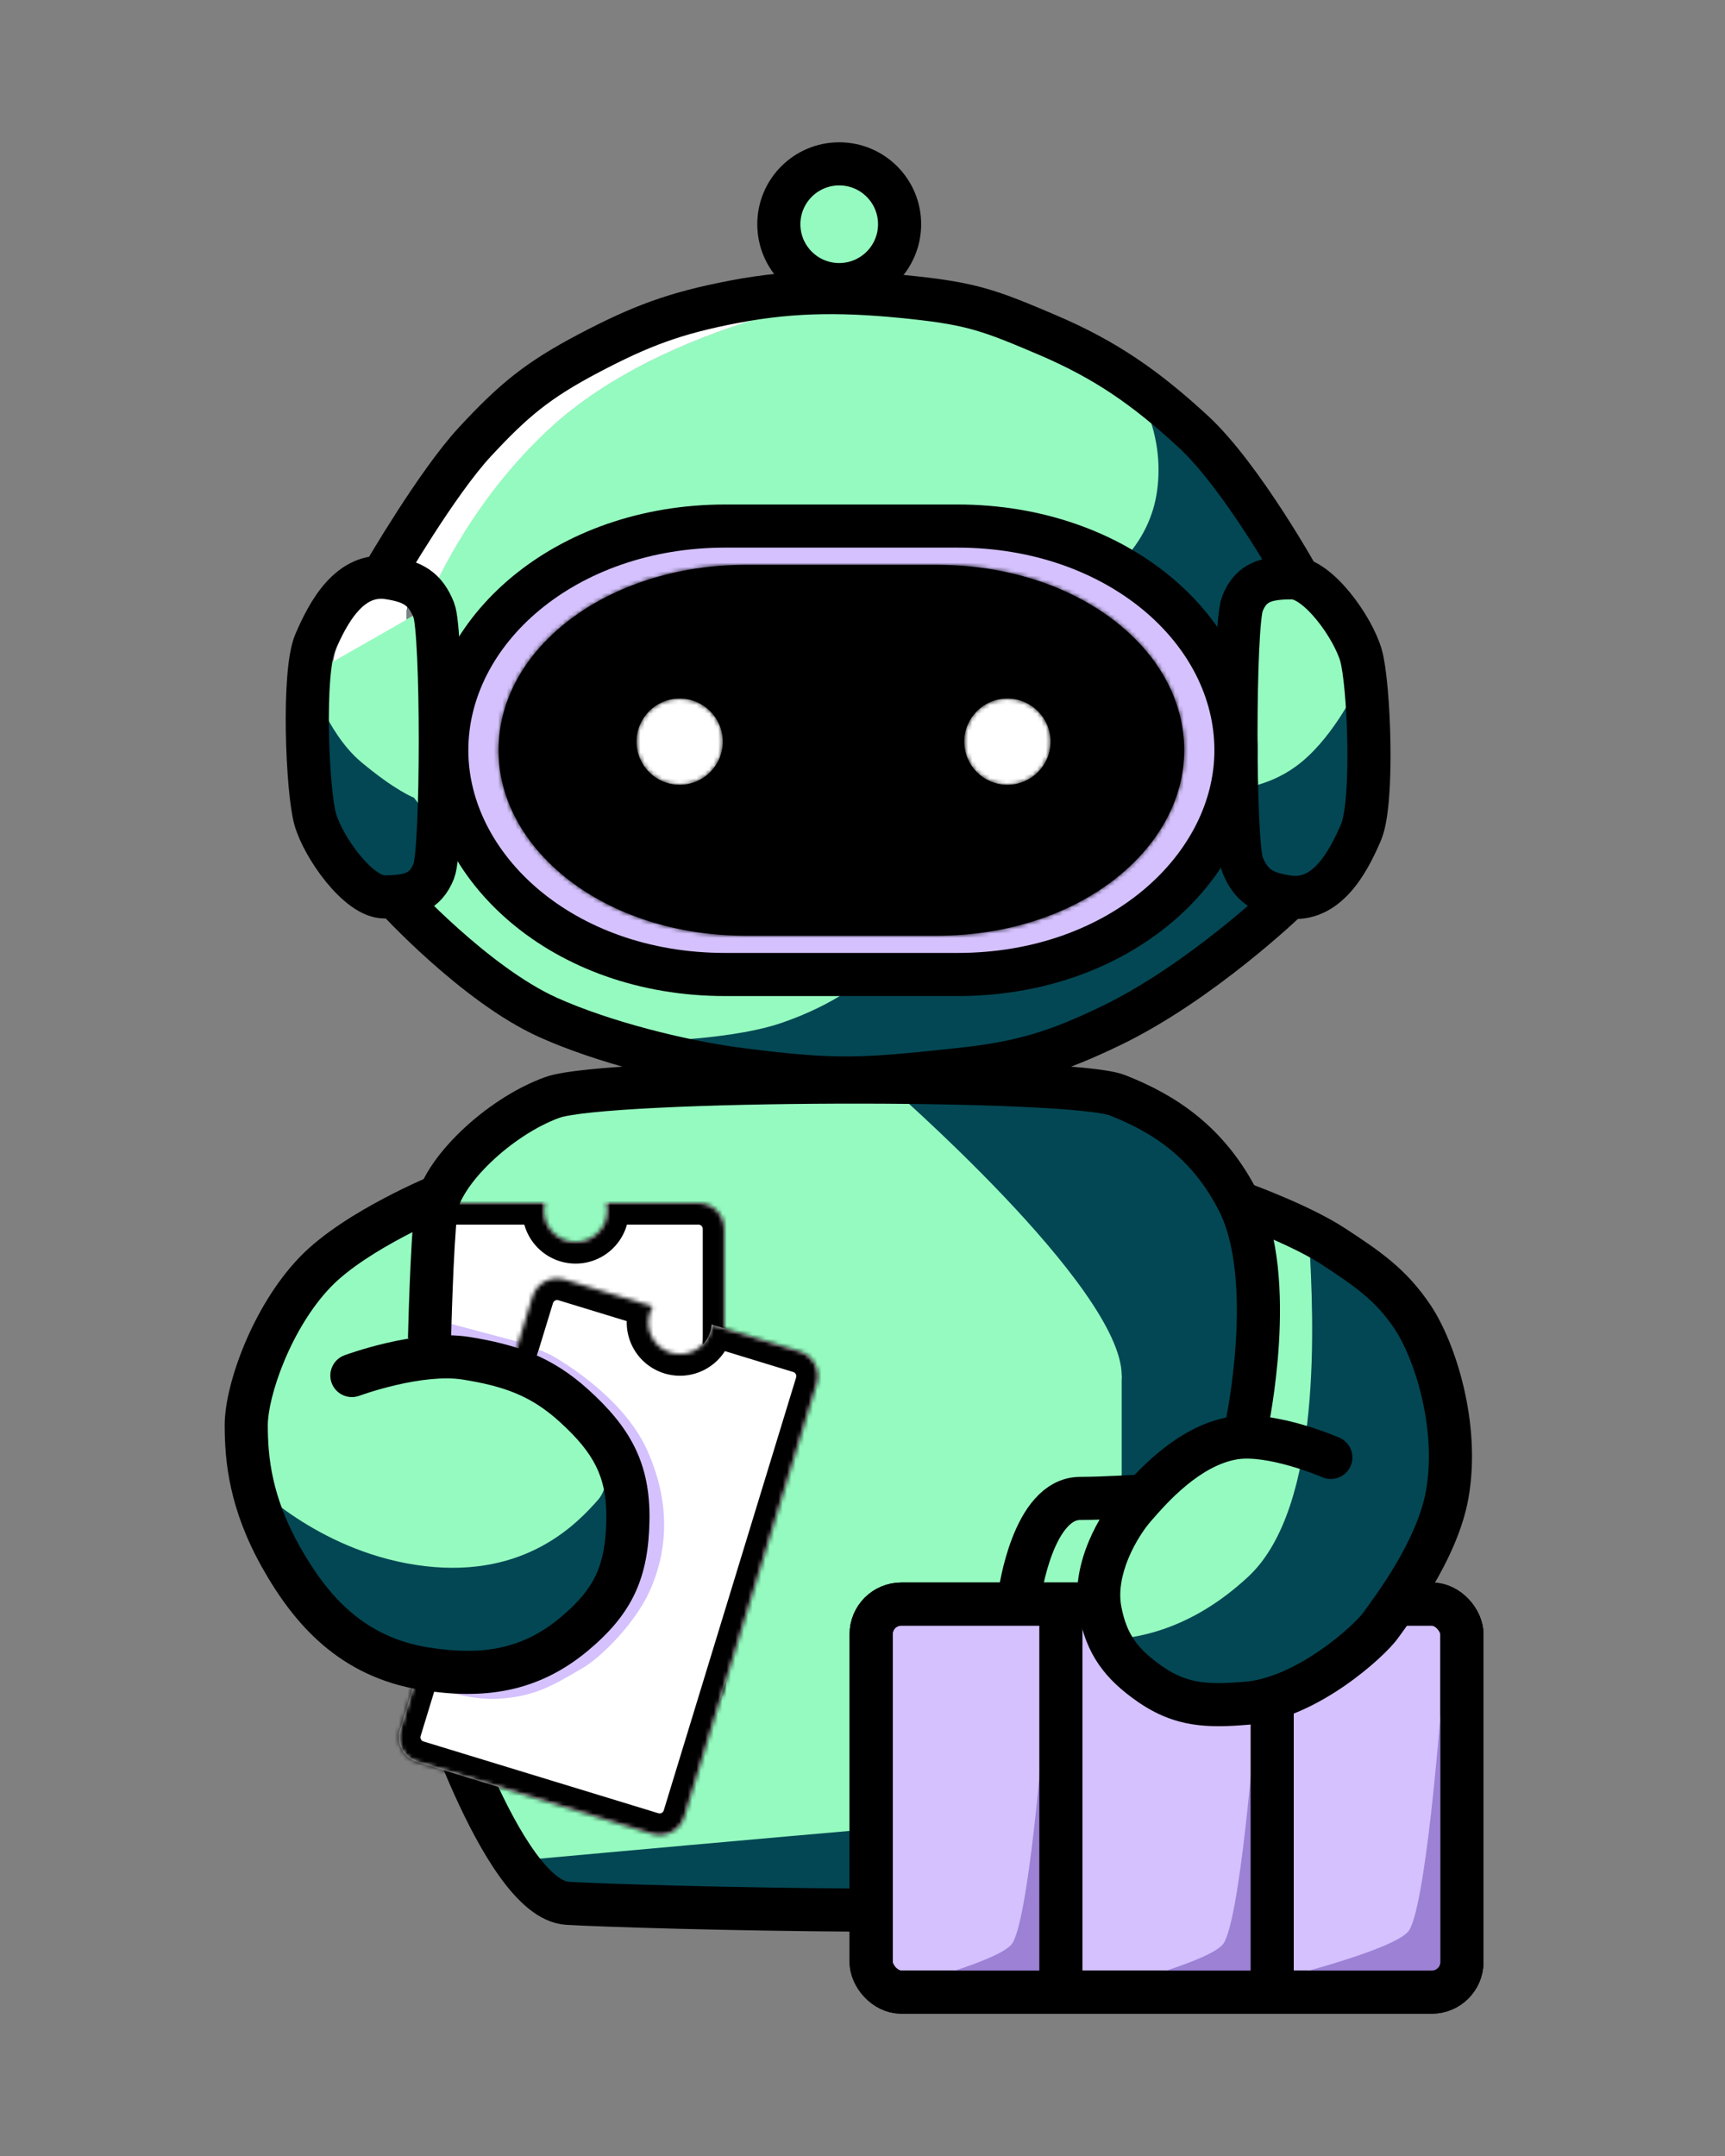 <svg width="400" height="500" viewBox="0 0 400 500" fill="none" xmlns="http://www.w3.org/2000/svg">
<rect x="0" y="0" width="400" height="500" fill="#808080" stroke="none"/>
<path d="M308.9 155.9C305.9 154.6 302.8 153.2 299.8 151.5C296.3 149.6 293.6 146.3 291.7 143.3C291.7 152.5 291.7 195.5 291.7 197.6C291.7 200 293 202 293 202C293 202 300.3 200.5 303.5 197.2C308.9 191.7 308.9 184.2 308.9 184.2V184V184.1V155.9Z" fill="#034754"/>
<path d="M268.1 100.1C266.3 98.5 264.4 96.8 262.3 95.2C236.4 74.8 208.8 72.1 193 72.1C177.1 72.1 151.8 74.4 123.7 95.2C98.6 115.1 92.4 135.8 92.4 135.8C92.4 135.8 86.4 137.1 82 142.8C77.2 148.9 77.2 154.7 77.2 154.7V184.3C77.2 184.3 77.2 191.8 82.6 197.3C85.8 200.6 93.1 202.1 93.1 202.1C93.1 202.1 94.4 200.1 94.4 197.7C94.4 195.3 94.4 141.7 94.4 141.7C94.4 141.7 94.8 137.8 98.1 135.9L99.6 136.9L104.1 144C117.1 126.3 141.6 114.3 168.7 114.3H217.4C244.5 114.3 269.1 126.3 282 144L286.5 136.9L288 135.9C288 135.9 283.4 125.8 278.8 117.1C274.9 109.6 270.1 102.9 268.1 100.1Z" fill="#034754"/>
<path d="M100.891 394.9L260 414.7L264 407.8V389.9H289.891L270.1 430.5L251 443.3L129.4 442.4L114.891 430.5L100.891 394.9Z" fill="#034754"/>
<path d="M71.6 163.7L97.2 167.9L104.4 193.8L93.5 211.5L73.9 196.8L71.6 163.7Z" fill="#034754"/>
<path d="M256.1 88.3L269.1 91.8C269.1 91.8 281.4 103.3 285.6 113.5C289.8 123.7 298.1 130.5 298.1 130.5L282.4 149.8L249.8 146.8L256.1 88.3Z" fill="#034754"/>
<path d="M189 224.8L149.4 243.6L185.7 252L222.5 249L271.5 229.2L291.6 211.5L308.101 204L313.5 195.2V183.1V163.7L286.2 165.4L275.5 195.2L259.6 214L237.3 224.1L189 224.8Z" fill="#034754"/>
<path d="M305.1 139C301.5 137 294.5 139.1 292.6 136L280.3 149.5L257.6 132.5C257.6 132.5 266.6 126.1 268.3 113.9C270.3 99.9 263 89.5 263 89.5L238.7 72.1L202.7 67.5C202.7 67.5 155.7 74 128.4 98.4C107.1 117.5 98.4 141.3 98.4 141.3L71.5 156.5C71.5 156.5 75.6 169.8 83.6 176.6C91.7 183.4 96 185 96 185L100.4 190.8L95.1 209.4L104.7 225.7L144.3 241.6C144.3 241.6 167.5 241.8 181 237.3C194.5 232.7 200.8 226.6 200.8 226.6L268.6 209.6L286.6 183C286.6 183 293.8 182.6 300.4 177.8C308.5 172 314.1 160.5 314.1 160.5V154.5C310.7 153.1 308.8 141 305.1 139Z" fill="#95FABF"/>
<path d="M193 120.8H219.2C257.1 120.8 286.9 143.9 286.9 172.3C286.9 199.9 257.8 223.8 219.2 223.8H193H166.8C128.1 223.8 99.1 199.9 99.1 172.3C99.1 143.9 129 120.8 166.8 120.8H193Z" fill="#D4C1FD"/>
<path d="M155.7 184.9C163.542 184.9 169.9 178.542 169.9 170.7C169.9 162.858 163.542 156.5 155.7 156.5C147.858 156.5 141.5 162.858 141.5 170.7C141.5 178.542 147.858 184.9 155.7 184.9Z" fill="white"/>
<path d="M230.2 184.9C238.042 184.9 244.4 178.542 244.4 170.7C244.4 162.858 238.042 156.5 230.2 156.5C222.358 156.5 216 162.858 216 170.7C216 178.542 222.358 184.9 230.2 184.9Z" fill="white"/>
<path d="M289.3 353.4L265.89 415.9L247.2 423.4L130.39 431.4L105.39 405.4L99.89 387.9L96 293C96 269.8 114.8 250.9 138.1 250.9H247.2C270.4 250.9 289.3 269.7 289.3 293L298.39 339.9L289.3 353.4Z" fill="#034754"/>
<path d="M121.1 319H260.1V412H121.1V319Z" fill="#95FABF"/>
<path d="M205.2 251H138C114.8 251 95.9 269.8 95.9 293.1L96.891 321.9C96.891 321.9 260.101 339.5 260.101 319C260.101 298.5 205.2 251 205.2 251Z" fill="#95FABF"/>
<path d="M96.1 375.777H137.795V405.362L150.573 410.507L260.1 409.815V415.554C260.1 415.554 260.1 420.204 251.885 420.204C243.519 420.204 120.1 431.5 120.1 431.5L96.1 375.777Z" fill="#95FABF"/>
<path d="M99.6 387C99.6 387 116.099 440.445 131.6 441.396C147.1 442.348 252.6 445.149 262.1 439.913C271.599 434.677 289.6 394.418 289.6 394.418" stroke="black" stroke-width="10"/>
<rect x="202" y="372" width="137" height="90" rx="7" fill="#D4C1FD" stroke="black" stroke-width="10"/>
<path d="M236.5 369.5C236.5 369.5 239.5 347.5 250.5 347.5C261.5 347.5 278 345.5 291 347.5C304 349.5 303.5 369.5 303.5 369.5" stroke="black" stroke-width="10"/>
<path d="M326.5 448C322.5 452.5 296 459 296 459H339L335.5 387L334 398C334 398 330.5 443.5 326.5 448Z" fill="#9C81D5"/>
<path d="M283.5 451C279.5 455.5 253 462 253 462H296L292.5 390L291 401C291 401 287.5 446.5 283.5 451Z" fill="#9C81D5"/>
<path d="M234.5 451C230.5 455.5 204 462 204 462H247L243.5 390L242 401C242 401 238.5 446.5 234.5 451Z" fill="#9C81D5"/>
<line x1="246" y1="375" x2="246" y2="459" stroke="black" stroke-width="10"/>
<line x1="295" y1="375" x2="295" y2="459" stroke="black" stroke-width="10"/>
<rect x="202" y="372" width="137" height="90" rx="7" stroke="black" stroke-width="10"/>
<path d="M293.601 284.5C293.601 284.5 312.401 290.4 322.101 303.5C331.801 316.6 330.1 344.3 330.1 344.3L317 375.1L289 391.1L272.5 394.3L256.4 379.9V366.2C256.4 366.2 259.4 355.6 272.5 344.3C285.6 332.9 290.2 338 290.2 338V333.5L293.601 284.5Z" fill="#95FABF"/>
<path d="M319.6 300.5C316.9 296.9 306.8 290.9 303.6 288C304.6 305.8 306.8 349.4 289.5 365.6C275.8 378.4 262.7 380.1 256.6 380.2L272.5 394.4L297.1 391.5L319.6 376L336.1 344.5C343.6 339.1 336.8 305.8 319.6 300.5Z" fill="#034754"/>
<path d="M94.3 143.7C94.3 142.4 94.3 141.7 94.3 141.7C94.3 141.7 94.7 137.8 98 135.9L99.5 136.9L100 137.7C103.3 130.3 112.2 113.1 128.4 98.5C143 85.4 163.3 77.4 179 72.9C163.9 74.6 144.5 79.8 123.6 95.3C98.5 115.2 92.3 135.9 92.3 135.9C92.3 135.9 86.3 137.2 81.9 142.9C78.6 147.1 77.6 151.2 77.3 153.4L94.3 143.7Z" fill="white"/>
<mask id="path-27-inside-1_632_3033" fill="white">
<path fill-rule="evenodd" clip-rule="evenodd" d="M133.478 288.043C137.536 288.043 140.826 284.754 140.826 280.696C140.826 280.112 140.758 279.544 140.629 279H161.957C165.27 279 167.957 281.686 167.957 285V390C167.957 393.314 165.27 396 161.957 396H105C101.686 396 99 393.314 99 390V285C99 281.686 101.686 279 105 279H126.327C126.198 279.544 126.13 280.112 126.13 280.696C126.13 284.754 129.42 288.043 133.478 288.043Z"/>
</mask>
<path fill-rule="evenodd" clip-rule="evenodd" d="M133.478 288.043C137.536 288.043 140.826 284.754 140.826 280.696C140.826 280.112 140.758 279.544 140.629 279H161.957C165.27 279 167.957 281.686 167.957 285V390C167.957 393.314 165.27 396 161.957 396H105C101.686 396 99 393.314 99 390V285C99 281.686 101.686 279 105 279H126.327C126.198 279.544 126.13 280.112 126.13 280.696C126.13 284.754 129.42 288.043 133.478 288.043Z" fill="white"/>
<path d="M140.629 279V274H134.311L135.763 280.149L140.629 279ZM126.327 279L131.193 280.149L132.646 274H126.327V279ZM135.826 280.696C135.826 281.992 134.775 283.043 133.478 283.043V293.043C140.298 293.043 145.826 287.515 145.826 280.696H135.826ZM135.763 280.149C135.804 280.32 135.826 280.502 135.826 280.696H145.826C145.826 279.722 145.712 278.769 145.496 277.851L135.763 280.149ZM140.629 284H161.957V274H140.629V284ZM161.957 284C162.509 284 162.957 284.448 162.957 285H172.957C172.957 278.925 168.032 274 161.957 274V284ZM162.957 285V390H172.957V285H162.957ZM162.957 390C162.957 390.552 162.509 391 161.957 391V401C168.032 401 172.957 396.075 172.957 390H162.957ZM161.957 391H105V401H161.957V391ZM105 391C104.448 391 104 390.552 104 390H94C94 396.075 98.925 401 105 401V391ZM104 390V285H94V390H104ZM104 285C104 284.448 104.448 284 105 284V274C98.925 274 94 278.925 94 285H104ZM105 284H126.327V274H105V284ZM131.13 280.696C131.13 280.502 131.153 280.32 131.193 280.149L121.461 277.851C121.244 278.769 121.13 279.722 121.13 280.696H131.13ZM133.478 283.043C132.182 283.043 131.13 281.992 131.13 280.696H121.13C121.13 287.515 126.659 293.043 133.478 293.043V283.043Z" fill="black" mask="url(#path-27-inside-1_632_3033)"/>
<path d="M104 311L104.5 307L119.271 310.939L121.5 311.5L121 314L104 311Z" fill="#D4C1FD"/>
<mask id="path-30-inside-2_632_3033" fill="white">
<path fill-rule="evenodd" clip-rule="evenodd" d="M155.531 313.727C159.411 314.914 163.519 312.729 164.705 308.849C164.876 308.29 164.977 307.728 165.013 307.17L185.409 313.404C188.578 314.373 190.361 317.727 189.393 320.896L158.698 421.309C157.729 424.478 154.375 426.262 151.206 425.293L96.737 408.643C93.569 407.674 91.785 404.32 92.754 401.151L123.448 300.738C124.417 297.569 127.771 295.785 130.94 296.754L151.335 302.989C151.053 303.471 150.822 303.994 150.652 304.553C149.465 308.433 151.65 312.541 155.531 313.727Z"/>
</mask>
<path fill-rule="evenodd" clip-rule="evenodd" d="M155.531 313.727C159.411 314.914 163.519 312.729 164.705 308.849C164.876 308.29 164.977 307.728 165.013 307.17L185.409 313.404C188.578 314.373 190.361 317.727 189.393 320.896L158.698 421.309C157.729 424.478 154.375 426.262 151.206 425.293L96.737 408.643C93.569 407.674 91.785 404.32 92.754 401.151L123.448 300.738C124.417 297.569 127.771 295.785 130.94 296.754L151.335 302.989C151.053 303.471 150.822 303.994 150.652 304.553C149.465 308.433 151.65 312.541 155.531 313.727Z" fill="white"/>
<path d="M165.013 307.17L166.475 302.388L160.432 300.541L160.024 306.846L165.013 307.17ZM189.393 320.896L194.174 322.358L189.393 320.896ZM158.698 421.309L153.916 419.848L158.698 421.309ZM92.754 401.151L87.972 399.69L92.754 401.151ZM123.448 300.738L128.23 302.2L123.448 300.738ZM151.335 302.989L155.653 305.51L158.84 300.054L152.797 298.207L151.335 302.989ZM159.924 307.387C159.545 308.627 158.232 309.325 156.992 308.946L154.069 318.509C160.591 320.503 167.494 316.832 169.487 310.31L159.924 307.387ZM160.024 306.846C160.012 307.021 159.981 307.202 159.924 307.387L169.487 310.31C169.772 309.379 169.942 308.434 170.003 307.493L160.024 306.846ZM163.551 311.951L183.947 318.186L186.87 308.622L166.475 302.388L163.551 311.951ZM183.947 318.186C184.475 318.347 184.772 318.906 184.611 319.434L194.174 322.358C195.95 316.548 192.68 310.398 186.87 308.622L183.947 318.186ZM184.611 319.434L153.916 419.848L163.479 422.771L194.174 322.358L184.611 319.434ZM153.916 419.848C153.755 420.376 153.196 420.673 152.668 420.512L149.744 430.075C155.554 431.851 161.704 428.581 163.479 422.771L153.916 419.848ZM152.668 420.512L98.199 403.862L95.276 413.425L149.744 430.075L152.668 420.512ZM98.199 403.862C97.671 403.7 97.374 403.141 97.535 402.613L87.972 399.69C86.196 405.499 89.466 411.649 95.276 413.425L98.199 403.862ZM97.535 402.613L128.23 302.2L118.667 299.276L87.972 399.69L97.535 402.613ZM128.23 302.2C128.391 301.671 128.95 301.374 129.478 301.536L132.402 291.972C126.592 290.196 120.443 293.467 118.667 299.276L128.23 302.2ZM129.478 301.536L149.874 307.77L152.797 298.207L132.402 291.972L129.478 301.536ZM155.433 306.014C155.49 305.829 155.565 305.661 155.653 305.51L147.018 300.467C146.542 301.281 146.155 302.16 145.87 303.091L155.433 306.014ZM156.992 308.946C155.752 308.567 155.054 307.254 155.433 306.014L145.87 303.091C143.877 309.613 147.547 316.515 154.069 318.509L156.992 308.946Z" fill="black" mask="url(#path-30-inside-2_632_3033)"/>
<path d="M150.128 336.441C154.785 346.933 155.587 358.005 150.624 369.027C147.181 376.673 139.209 384.419 135.238 386.757L134.972 386.914C128.119 390.95 123.972 393.392 115.882 393.945C108.221 394.469 100 391.072 100 391.072L124.999 313.003C124.995 312.999 125 313 125 313L124.999 313.003C125.02 313.021 125.276 313.16 127.592 314.152C127.592 314.152 144.172 323.024 150.128 336.441Z" fill="#D4C1FD"/>
<path d="M193 64.4C200.842 64.4 207.2 58.042 207.2 50.2C207.2 42.358 200.842 36 193 36C185.157 36 178.8 42.358 178.8 50.2C178.8 58.042 185.157 64.4 193 64.4Z" fill="#95FABF"/>
<path d="M141.6 340L144.1 359.5L129.4 378.6L109.5 384.8L86 381.4L62.9 364.1L56 342.7L73.9 331.5L141.6 340Z" fill="#034754"/>
<path d="M96.5 283.5C96.5 283.5 83.1 289.8 72.1 300.5C61.1 311.3 58.1 330.5 58.1 330.5L59.3 344.6C59.3 344.6 74.8 360.4 98.5 363.2C122.2 366 134.1 353 138.7 347.8C143.3 342.5 138.7 330 138.7 330L106.6 316L77.6 320L96.5 312.8V283.5Z" fill="#95FABF"/>
<path d="M89.1 133C89.1 133 101.312 111.983 110.1 102.5C119.077 92.812 124.663 88.176 136.491 81.947C148.656 75.541 156.504 72.612 170.1 70C184.629 67.209 196.873 67.435 211.6 69C225.594 70.487 229.857 72.14 242.735 77.622C256.472 83.47 265.732 90.013 276.6 100C288.103 110.57 301.6 135 301.6 135" stroke="black" stroke-width="10"/>
<path d="M99.6 310.5C99.6 310.5 100.099 289 101.1 280.5C102.1 272 115.6 259 128.1 254.5C140.6 250 248.1 249.696 259.1 254C270.1 258.304 280.17 264.974 287.1 278.5C296.36 296.573 289.1 330.5 289.1 330.5" stroke="black" stroke-width="10"/>
<path d="M195.1 122H222.025C259.162 122 286.6 146.19 286.6 174C286.6 200.999 259.791 226 222.025 226H195.1H168.174C130.31 226 103.6 201.004 103.6 174C103.6 146.194 131.135 122 168.174 122H195.1Z" stroke="black" stroke-width="10"/>
<circle cx="194.6" cy="52" r="14" stroke="black" stroke-width="10"/>
<path d="M100.599 202C102.599 197 102.599 146.5 100.599 141.5C98.599 136.5 95.738 134.851 90.099 134C81.085 132.64 76.099 142 73.1 149C70.101 156 71.242 183.5 73.1 190C74.957 196.5 83.099 208 89.1 208C95.101 208 98.599 207 100.599 202Z" stroke="black" stroke-width="10"/>
<mask id="path-41-inside-3_632_3033" fill="white">
<path fill-rule="evenodd" clip-rule="evenodd" d="M195.1 131H217.282C249.37 131 274.6 150.287 274.6 174C274.6 197.045 249.962 217 217.282 217H195.1H172.917C140.152 217 115.6 197.045 115.6 174C115.6 150.287 140.914 131 172.917 131H195.1ZM167.6 172C167.6 177.523 163.122 182 157.6 182C152.077 182 147.6 177.523 147.6 172C147.6 166.477 152.077 162 157.6 162C163.122 162 167.6 166.477 167.6 172ZM233.6 182C239.122 182 243.6 177.523 243.6 172C243.6 166.477 239.122 162 233.6 162C228.077 162 223.6 166.477 223.6 172C223.6 177.523 228.077 182 233.6 182Z"/>
</mask>
<path fill-rule="evenodd" clip-rule="evenodd" d="M195.1 131H217.282C249.37 131 274.6 150.287 274.6 174C274.6 197.045 249.962 217 217.282 217H195.1H172.917C140.152 217 115.6 197.045 115.6 174C115.6 150.287 140.914 131 172.917 131H195.1ZM167.6 172C167.6 177.523 163.122 182 157.6 182C152.077 182 147.6 177.523 147.6 172C147.6 166.477 152.077 162 157.6 162C163.122 162 167.6 166.477 167.6 172ZM233.6 182C239.122 182 243.6 177.523 243.6 172C243.6 166.477 239.122 162 233.6 162C228.077 162 223.6 166.477 223.6 172C223.6 177.523 228.077 182 233.6 182Z" fill="black"/>
<path d="M217.282 121H195.1V141H217.282V121ZM284.6 174C284.6 158.349 276.243 144.866 263.997 135.625C251.763 126.394 235.263 121 217.282 121V141C231.389 141 243.547 145.249 251.95 151.59C260.341 157.921 264.6 165.939 264.6 174H284.6ZM217.282 227C252.874 227 284.6 204.859 284.6 174H264.6C264.6 189.23 247.051 207 217.282 207V227ZM195.1 227H217.282V207H195.1V227ZM172.917 227H195.1V207H172.917V227ZM105.6 174C105.6 204.851 137.23 227 172.917 227V207C143.074 207 125.6 189.239 125.6 174H105.6ZM172.917 121C154.974 121 138.477 126.397 126.238 135.622C113.988 144.856 105.6 158.337 105.6 174H125.6C125.6 165.951 129.868 157.931 138.277 151.593C146.696 145.247 158.857 141 172.917 141V121ZM195.1 121H172.917V141H195.1V121ZM157.6 192C168.645 192 177.6 183.046 177.6 172H157.6V192ZM137.6 172C137.6 183.046 146.554 192 157.6 192V172H137.6ZM157.6 152C146.554 152 137.6 160.954 137.6 172H157.6V152ZM177.6 172C177.6 160.954 168.645 152 157.6 152V172H177.6ZM233.6 172V192C244.645 192 253.6 183.046 253.6 172H233.6ZM233.6 172H253.6C253.6 160.954 244.645 152 233.6 152V172ZM233.6 172V152C222.554 152 213.6 160.954 213.6 172H233.6ZM233.6 172H213.6C213.6 183.046 222.554 192 233.6 192V172Z" fill="black" mask="url(#path-41-inside-3_632_3033)"/>
<path d="M288.099 140C286.1 145 286.1 195.5 288.099 200.5C290.099 205.5 292.96 207.149 298.599 208C307.614 209.36 312.6 200 315.599 193C318.598 186 317.456 158.5 315.599 152C313.741 145.5 305.599 134 299.598 134C293.597 134 290.099 135 288.099 140Z" stroke="black" stroke-width="10"/>
<path d="M91.6 208C91.6 208 110.111 228.309 127.1 235.957C139.691 241.625 157.825 246.237 171.6 248.008C194.1 250.9 200.1 250.418 222.6 248.008C236.783 246.488 244.836 244.037 257.6 237.885C278.6 227.763 298.6 208.482 298.6 208.482" stroke="black" stroke-width="10"/>
<path d="M73.1 295L69.498 291.532L73.1 295ZM98.6 387L97.817 391.938L98.6 387ZM133.1 379L129.899 375.158L133.1 379ZM145.6 352.5L150.599 352.588L145.6 352.5ZM133.1 326L136.46 322.298L133.1 326ZM108.1 315L108.893 310.063L108.1 315ZM79.852 314.315C77.264 315.279 75.948 318.158 76.912 320.746C77.876 323.333 80.756 324.649 83.343 323.685L79.852 314.315ZM102.6 277C100.716 272.368 100.716 272.368 100.715 272.369C100.715 272.369 100.714 272.369 100.713 272.37C100.712 272.37 100.71 272.371 100.708 272.372C100.704 272.373 100.699 272.375 100.692 272.378C100.68 272.383 100.662 272.39 100.64 272.4C100.595 272.418 100.532 272.444 100.45 272.478C100.288 272.546 100.054 272.644 99.757 272.771C99.162 273.025 98.311 273.396 97.263 273.87C95.171 274.818 92.281 276.187 89.078 277.878C82.804 281.19 74.83 285.993 69.498 291.532L76.702 298.468C80.869 294.139 87.645 289.942 93.746 286.721C96.731 285.145 99.434 283.865 101.389 282.979C102.365 282.537 103.15 282.196 103.686 281.966C103.954 281.852 104.16 281.766 104.295 281.709C104.362 281.681 104.413 281.661 104.444 281.648C104.46 281.641 104.471 281.637 104.478 281.634C104.481 281.633 104.483 281.632 104.484 281.631C104.484 281.631 104.484 281.631 104.484 281.631C104.484 281.631 104.484 281.631 104.484 281.631C104.483 281.632 104.483 281.632 102.6 277ZM69.498 291.532C63.891 297.356 59.59 304.815 56.692 311.766C53.83 318.631 52.1 325.574 52.1 330.5L62.1 330.5C62.1 327.426 63.313 321.872 65.922 315.614C68.495 309.442 72.194 303.15 76.702 298.468L69.498 291.532ZM52.1 330.5C52.1 339.086 53.207 349.992 60.737 363.442L69.462 358.558C62.996 347.008 62.1 337.914 62.1 330.5L52.1 330.5ZM60.737 363.442C68.091 376.579 78.725 388.911 97.817 391.938L99.383 382.062C84.609 379.719 76.104 370.421 69.462 358.558L60.737 363.442ZM97.817 391.938C112.001 394.187 124.566 392.617 136.3 382.842L129.899 375.158C121.033 382.545 111.681 384.012 99.383 382.062L97.817 391.938ZM136.3 382.842C141.252 378.716 144.889 374.527 147.247 369.481C149.599 364.448 150.486 358.972 150.599 352.588L140.6 352.412C140.502 357.99 139.735 361.935 138.188 365.247C136.646 368.546 134.139 371.626 129.899 375.158L136.3 382.842ZM150.599 352.588C150.713 346.099 149.65 340.621 147.162 335.593C144.706 330.629 141.028 326.444 136.46 322.298L129.739 329.702C133.847 333.431 136.522 336.638 138.199 340.027C139.844 343.351 140.693 347.186 140.6 352.412L150.599 352.588ZM136.46 322.298C127.897 314.525 119.589 311.781 108.893 310.063L107.307 319.937C116.874 321.474 123.105 323.681 129.739 329.702L136.46 322.298ZM108.893 310.063C102.393 309.019 94.987 310.21 89.585 311.467C86.807 312.113 84.399 312.816 82.683 313.359C81.822 313.631 81.13 313.864 80.646 314.032C80.404 314.116 80.214 314.183 80.08 314.232C80.013 314.256 79.96 314.275 79.922 314.289C79.903 314.296 79.887 314.302 79.876 314.306C79.87 314.308 79.865 314.31 79.861 314.311C79.859 314.312 79.857 314.313 79.856 314.313C79.855 314.313 79.854 314.314 79.854 314.314C79.853 314.314 79.852 314.315 81.598 319C83.343 323.685 83.343 323.686 83.342 323.686C83.342 323.686 83.341 323.686 83.341 323.686C83.34 323.686 83.34 323.687 83.34 323.687C83.34 323.687 83.341 323.686 83.342 323.686C83.346 323.685 83.353 323.682 83.363 323.678C83.384 323.67 83.42 323.657 83.469 323.64C83.567 323.604 83.72 323.55 83.923 323.48C84.329 323.339 84.933 323.135 85.696 322.894C87.227 322.41 89.38 321.781 91.851 321.206C96.945 320.021 102.79 319.211 107.307 319.937L108.893 310.063Z" fill="black"/>
<path d="M335.599 346.5L340.525 347.361L335.599 346.5ZM289.099 395L288.692 390.017L289.099 395ZM266.599 390.5L263.737 394.599L266.599 390.5ZM255.099 373.5L260.011 372.566L255.099 373.5ZM286.099 333.5L286.91 338.434L286.099 333.5ZM306.601 342.584C309.133 343.687 312.079 342.529 313.183 339.998C314.286 337.466 313.128 334.52 310.597 333.416L306.601 342.584ZM309.099 289L306.365 293.186L309.099 289ZM323.439 308.274C325.533 311.415 328.037 317.062 329.661 323.936C331.277 330.773 331.931 338.442 330.674 345.639L340.525 347.361C342.075 338.488 341.229 329.407 339.393 321.636C337.566 313.903 334.665 307.085 331.759 302.726L323.439 308.274ZM330.674 345.639C329.678 351.34 326.783 357.477 323.62 362.829C320.486 368.132 317.365 372.226 316.03 374.094L324.168 379.906C325.334 378.274 328.812 373.699 332.229 367.917C335.616 362.185 339.221 354.822 340.525 347.361L330.674 345.639ZM316.03 374.094C315.25 375.187 311.505 379.017 306.058 382.767C300.642 386.496 294.384 389.552 288.692 390.017L289.506 399.983C297.766 399.309 305.759 395.114 311.729 391.003C317.669 386.914 322.448 382.313 324.168 379.906L316.03 374.094ZM288.692 390.017C280.07 390.721 275.334 390.501 269.462 386.401L263.737 394.599C272.558 400.759 280.266 400.738 289.506 399.983L288.692 390.017ZM269.462 386.401C266.466 384.309 264.47 382.424 263.055 380.383C261.662 378.374 260.656 375.958 260.011 372.566L250.187 374.434C251.039 378.917 252.497 382.706 254.837 386.081C257.155 389.424 260.16 392.102 263.737 394.599L269.462 386.401ZM260.011 372.566C259.339 369.032 260.124 365.076 261.707 361.29C263.28 357.53 265.445 354.412 266.862 352.793L259.336 346.207C257.253 348.588 254.495 352.617 252.482 357.431C250.48 362.218 249.014 368.263 250.187 374.434L260.011 372.566ZM266.862 352.793C268.64 350.76 271.442 347.502 275.05 344.518C278.697 341.501 282.758 339.116 286.91 338.434L285.289 328.566C278.643 329.658 272.955 333.273 268.676 336.813C264.357 340.385 261.058 344.24 259.336 346.207L266.862 352.793ZM286.91 338.434C290.154 337.901 294.853 338.73 299.276 340.009C301.379 340.616 303.234 341.269 304.561 341.771C305.223 342.02 305.748 342.23 306.101 342.374C306.277 342.447 306.41 342.502 306.495 342.538C306.538 342.556 306.568 342.569 306.586 342.577C306.595 342.581 306.601 342.583 306.603 342.584C306.605 342.585 306.605 342.585 306.605 342.585C306.605 342.585 306.604 342.585 306.604 342.585C306.603 342.584 306.603 342.584 306.603 342.584C306.602 342.584 306.601 342.584 308.599 338C310.597 333.416 310.596 333.416 310.595 333.416C310.595 333.416 310.594 333.415 310.593 333.415C310.592 333.414 310.59 333.414 310.589 333.413C310.585 333.411 310.58 333.409 310.575 333.407C310.565 333.402 310.551 333.396 310.533 333.389C310.499 333.374 310.452 333.354 310.392 333.329C310.273 333.278 310.104 333.207 309.889 333.12C309.46 332.944 308.849 332.7 308.092 332.415C306.583 331.845 304.471 331.101 302.054 330.402C297.437 329.067 290.887 327.646 285.289 328.566L286.91 338.434ZM287.599 279C285.909 283.706 285.909 283.706 285.909 283.706C285.909 283.706 285.909 283.706 285.909 283.706C285.909 283.706 285.909 283.706 285.909 283.706C285.91 283.706 285.911 283.707 285.914 283.707C285.919 283.709 285.927 283.712 285.938 283.716C285.96 283.724 285.996 283.737 286.043 283.754C286.138 283.789 286.281 283.841 286.468 283.911C286.842 284.049 287.39 284.255 288.074 284.518C289.445 285.044 291.351 285.798 293.491 286.705C297.848 288.551 302.88 290.91 306.365 293.186L311.833 284.814C307.565 282.026 301.847 279.385 297.393 277.497C295.126 276.537 293.112 275.74 291.662 275.183C290.936 274.904 290.35 274.685 289.942 274.533C289.738 274.458 289.578 274.399 289.468 274.359C289.413 274.339 289.37 274.323 289.34 274.312C289.325 274.307 289.313 274.303 289.304 274.3C289.3 274.298 289.297 274.297 289.294 274.296C289.293 274.296 289.292 274.295 289.291 274.295C289.291 274.295 289.29 274.295 289.29 274.295C289.289 274.294 289.289 274.294 287.599 279ZM306.365 293.186C314.438 298.459 319.054 301.696 323.439 308.274L331.759 302.726C326.145 294.304 319.97 290.128 311.833 284.814L306.365 293.186Z" fill="black"/>
</svg>
